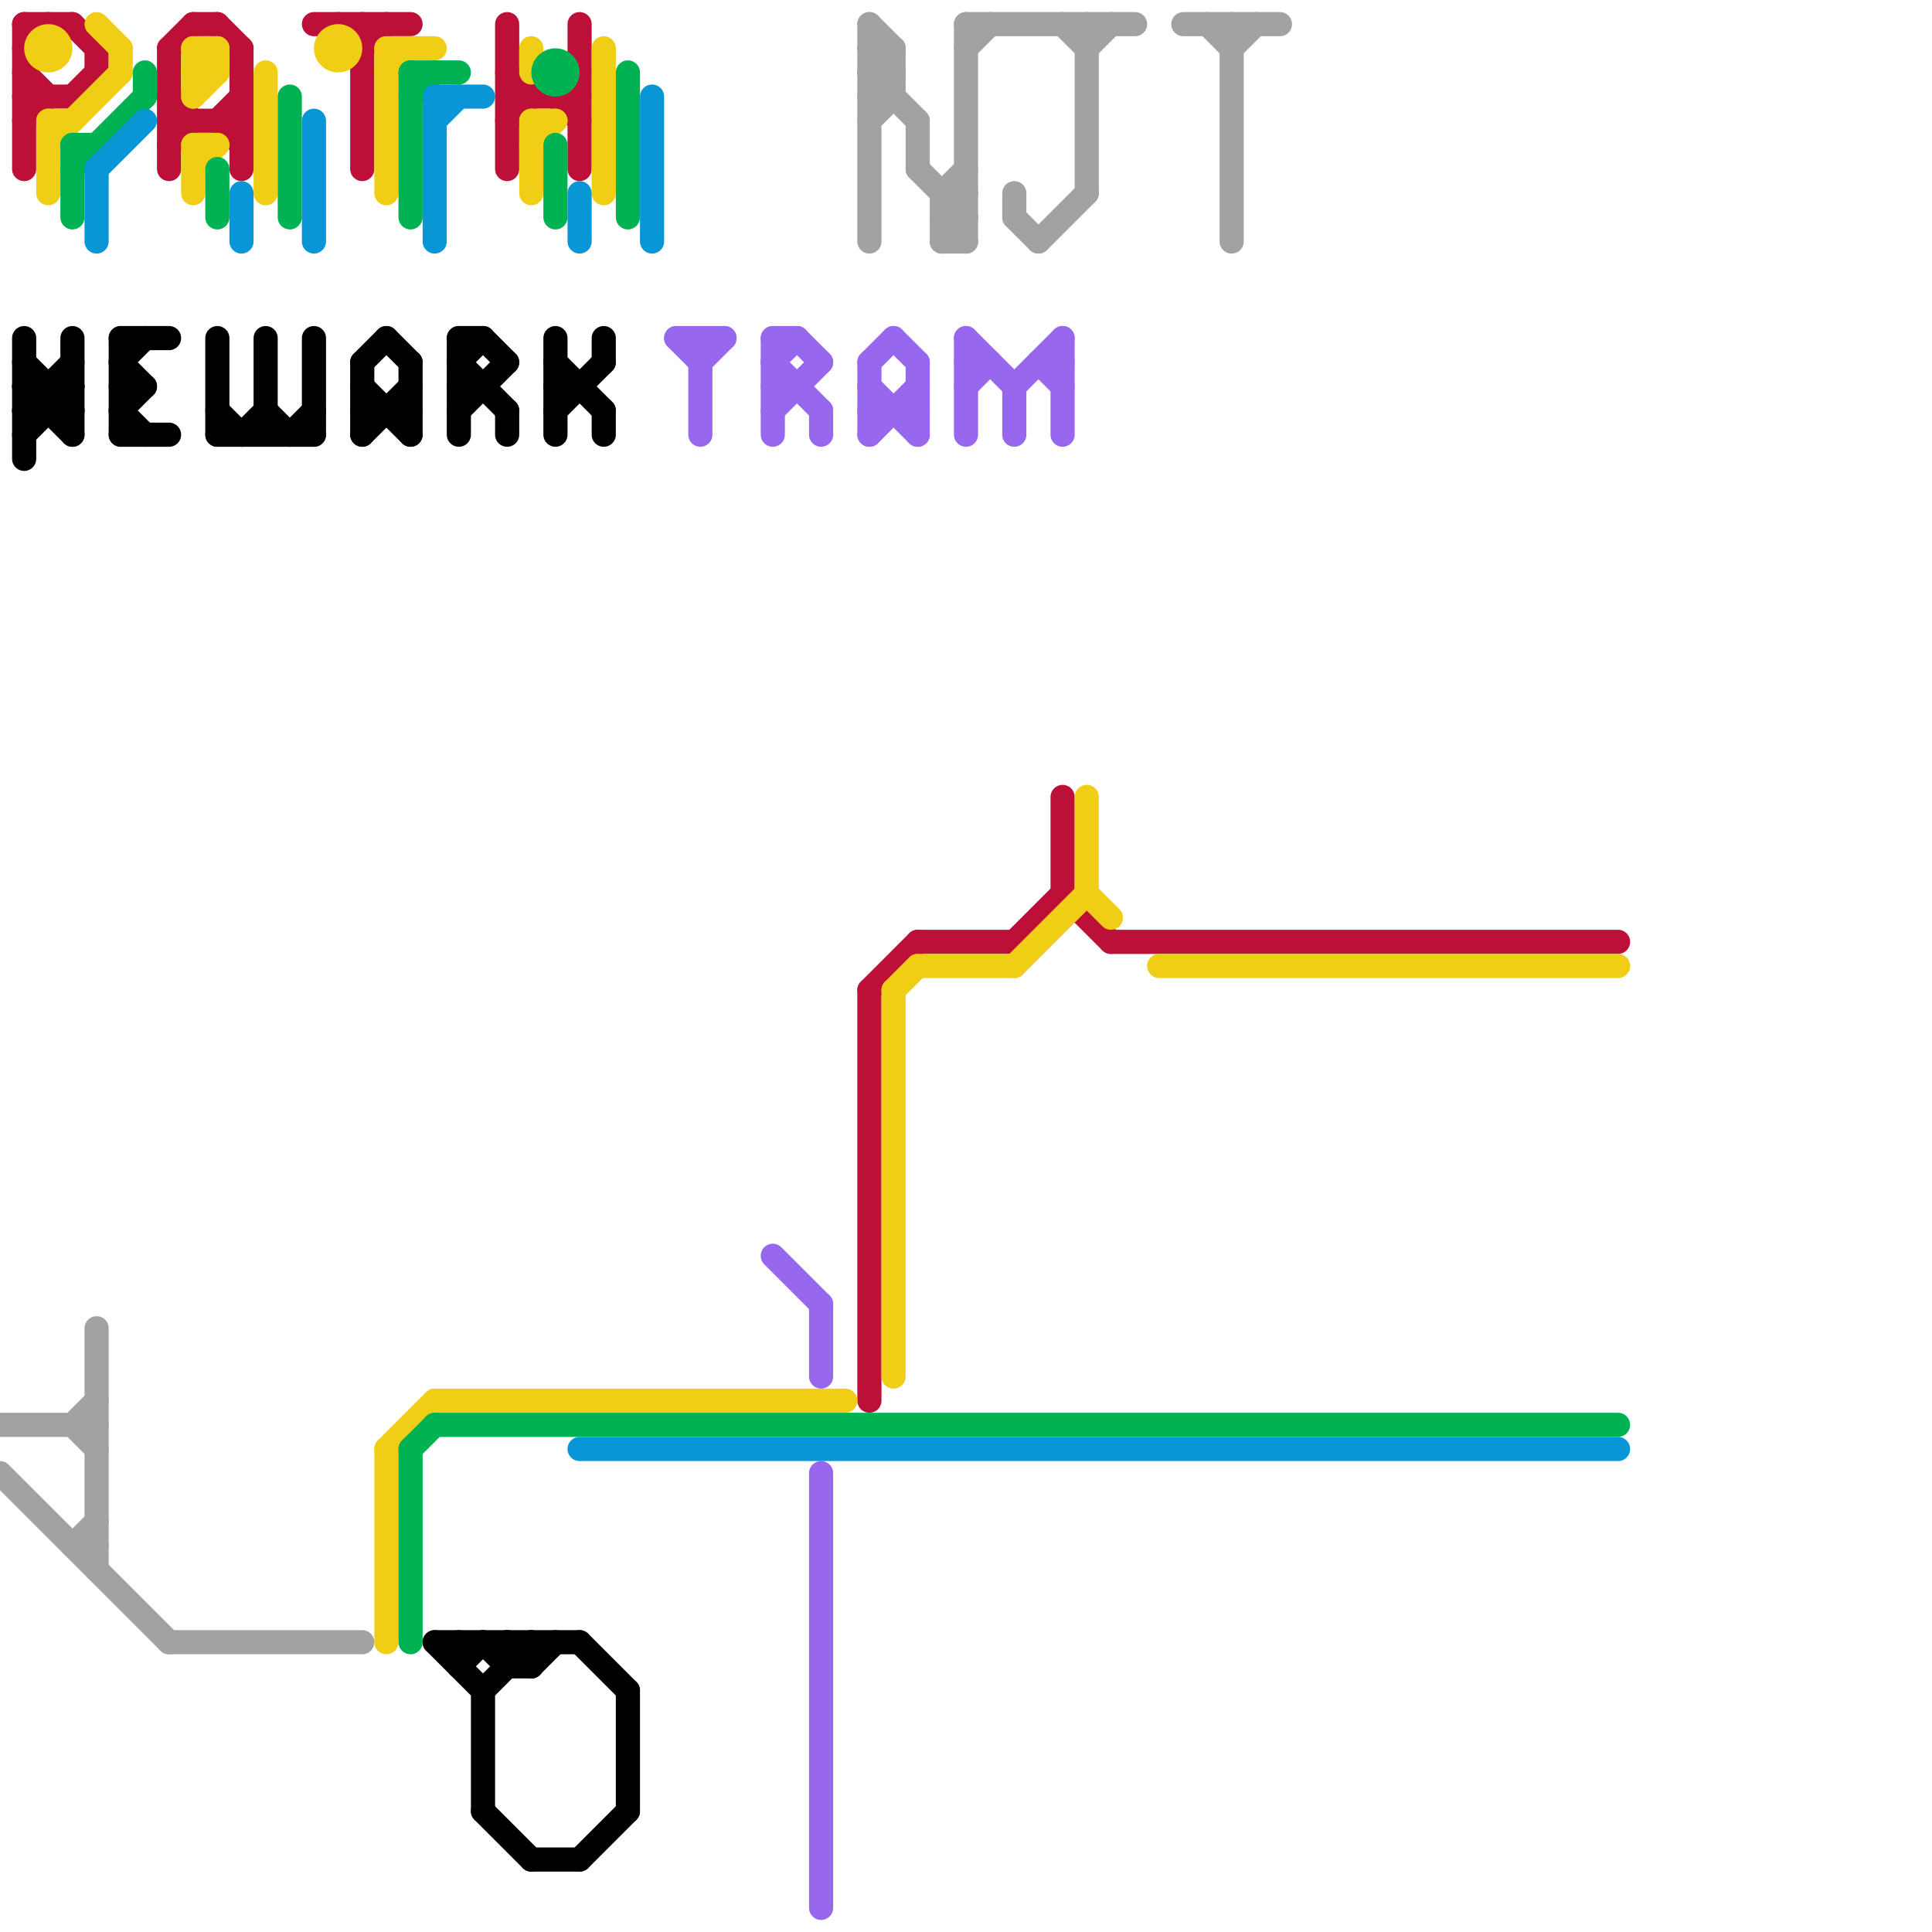 
<svg version="1.1" xmlns="http://www.w3.org/2000/svg" viewBox="0 0 80 80">
<style>line { stroke-width: 1; fill: none; stroke-linecap: round; stroke-linejoin: round; } .c0 { stroke: #bd1038 } .c1 { stroke: #f0ce15 } .c2 { stroke: #00b251 } .c3 { stroke: #0896d7 } .c4 { stroke: #000000 } .c5 { stroke: #9768ee } .c6 { stroke: #a2a2a2 } .w1 { stroke-width: 1; }</style><line class="c0 " x1="46" y1="39" x2="67" y2="39"/><line class="c0 " x1="7" y1="4" x2="8" y2="5"/><line class="c0 " x1="21" y1="3" x2="22" y2="4"/><line class="c0 " x1="42" y1="39" x2="44" y2="37"/><line class="c0 " x1="36" y1="41" x2="38" y2="39"/><line class="c0 " x1="21" y1="4" x2="24" y2="4"/><line class="c0 " x1="21" y1="5" x2="22" y2="4"/><line class="c0 " x1="14" y1="1" x2="15" y2="2"/><line class="c0 " x1="23" y1="4" x2="24" y2="3"/><line class="c0 " x1="44" y1="33" x2="44" y2="37"/><line class="c0 " x1="7" y1="6" x2="8" y2="5"/><line class="c0 " x1="44" y1="37" x2="46" y2="39"/><line class="c0 " x1="7" y1="2" x2="8" y2="1"/><line class="c0 " x1="1" y1="4" x2="3" y2="4"/><line class="c0 " x1="10" y1="2" x2="10" y2="7"/><line class="c0 " x1="24" y1="1" x2="24" y2="7"/><line class="c0 " x1="13" y1="1" x2="17" y2="1"/><line class="c0 " x1="15" y1="1" x2="15" y2="7"/><line class="c0 " x1="9" y1="1" x2="10" y2="2"/><line class="c0 " x1="1" y1="1" x2="3" y2="1"/><line class="c0 " x1="8" y1="1" x2="9" y2="1"/><line class="c0 " x1="1" y1="1" x2="1" y2="7"/><line class="c0 " x1="1" y1="5" x2="2" y2="4"/><line class="c0 " x1="23" y1="4" x2="24" y2="5"/><line class="c0 " x1="9" y1="5" x2="10" y2="4"/><line class="c0 " x1="38" y1="39" x2="42" y2="39"/><line class="c0 " x1="7" y1="5" x2="10" y2="5"/><line class="c0 " x1="36" y1="41" x2="36" y2="58"/><line class="c0 " x1="7" y1="2" x2="7" y2="7"/><line class="c0 " x1="3" y1="4" x2="4" y2="3"/><line class="c0 " x1="1" y1="2" x2="2" y2="1"/><line class="c0 " x1="15" y1="2" x2="16" y2="1"/><line class="c0 " x1="21" y1="1" x2="21" y2="7"/><line class="c0 " x1="1" y1="3" x2="2" y2="4"/><line class="c0 " x1="4" y1="2" x2="4" y2="3"/><line class="c0 " x1="9" y1="5" x2="10" y2="6"/><line class="c0 " x1="3" y1="1" x2="4" y2="2"/><line class="c1 " x1="18" y1="58" x2="35" y2="58"/><line class="c1 " x1="8" y1="2" x2="8" y2="4"/><line class="c1 " x1="8" y1="6" x2="8" y2="8"/><line class="c1 " x1="8" y1="2" x2="9" y2="2"/><line class="c1 " x1="22" y1="2" x2="22" y2="3"/><line class="c1 " x1="22" y1="5" x2="22" y2="8"/><line class="c1 " x1="11" y1="3" x2="11" y2="8"/><line class="c1 " x1="4" y1="1" x2="5" y2="2"/><line class="c1 " x1="8" y1="6" x2="9" y2="6"/><line class="c1 " x1="16" y1="60" x2="18" y2="58"/><line class="c1 " x1="2" y1="6" x2="5" y2="3"/><line class="c1 " x1="8" y1="7" x2="9" y2="6"/><line class="c1 " x1="16" y1="2" x2="16" y2="8"/><line class="c1 " x1="48" y1="40" x2="67" y2="40"/><line class="c1 " x1="38" y1="40" x2="42" y2="40"/><line class="c1 " x1="16" y1="2" x2="18" y2="2"/><line class="c1 " x1="25" y1="2" x2="25" y2="8"/><line class="c1 " x1="2" y1="5" x2="3" y2="5"/><line class="c1 " x1="37" y1="41" x2="37" y2="57"/><line class="c1 " x1="16" y1="3" x2="17" y2="2"/><line class="c1 " x1="8" y1="3" x2="9" y2="3"/><line class="c1 " x1="37" y1="41" x2="38" y2="40"/><line class="c1 " x1="45" y1="33" x2="45" y2="37"/><line class="c1 " x1="22" y1="6" x2="23" y2="5"/><line class="c1 " x1="9" y1="2" x2="9" y2="3"/><line class="c1 " x1="42" y1="40" x2="45" y2="37"/><line class="c1 " x1="8" y1="2" x2="9" y2="3"/><line class="c1 " x1="16" y1="60" x2="16" y2="68"/><line class="c1 " x1="5" y1="2" x2="5" y2="3"/><line class="c1 " x1="8" y1="3" x2="9" y2="2"/><line class="c1 " x1="22" y1="5" x2="23" y2="5"/><line class="c1 " x1="8" y1="4" x2="9" y2="3"/><line class="c1 " x1="2" y1="5" x2="2" y2="8"/><line class="c1 " x1="45" y1="37" x2="46" y2="38"/><circle cx="14" cy="2" r="1" fill="#f0ce15" /><circle cx="2" cy="2" r="1" fill="#f0ce15" /><line class="c2 " x1="17" y1="4" x2="18" y2="3"/><line class="c2 " x1="6" y1="3" x2="6" y2="4"/><line class="c2 " x1="17" y1="3" x2="17" y2="9"/><line class="c2 " x1="26" y1="3" x2="26" y2="9"/><line class="c2 " x1="3" y1="6" x2="3" y2="9"/><line class="c2 " x1="17" y1="60" x2="18" y2="59"/><line class="c2 " x1="17" y1="3" x2="19" y2="3"/><line class="c2 " x1="18" y1="59" x2="67" y2="59"/><line class="c2 " x1="3" y1="7" x2="6" y2="4"/><line class="c2 " x1="3" y1="6" x2="4" y2="6"/><line class="c2 " x1="9" y1="7" x2="9" y2="9"/><line class="c2 " x1="12" y1="4" x2="12" y2="9"/><line class="c2 " x1="23" y1="6" x2="23" y2="9"/><line class="c2 " x1="17" y1="60" x2="17" y2="68"/><circle cx="23" cy="3" r="1" fill="#00b251" /><line class="c3 " x1="27" y1="4" x2="27" y2="10"/><line class="c3 " x1="10" y1="8" x2="10" y2="10"/><line class="c3 " x1="24" y1="8" x2="24" y2="10"/><line class="c3 " x1="18" y1="4" x2="18" y2="10"/><line class="c3 " x1="13" y1="5" x2="13" y2="10"/><line class="c3 " x1="4" y1="7" x2="4" y2="10"/><line class="c3 " x1="18" y1="5" x2="19" y2="4"/><line class="c3 " x1="4" y1="7" x2="6" y2="5"/><line class="c3 " x1="24" y1="60" x2="67" y2="60"/><line class="c3 " x1="18" y1="4" x2="20" y2="4"/><line class="c4 " x1="25" y1="17" x2="25" y2="18"/><line class="c4 " x1="22" y1="77" x2="24" y2="77"/><line class="c4 " x1="21" y1="17" x2="21" y2="18"/><line class="c4 " x1="18" y1="68" x2="24" y2="68"/><line class="c4 " x1="9" y1="17" x2="10" y2="18"/><line class="c4 " x1="11" y1="14" x2="11" y2="18"/><line class="c4 " x1="17" y1="15" x2="17" y2="18"/><line class="c4 " x1="15" y1="17" x2="17" y2="17"/><line class="c4 " x1="19" y1="15" x2="20" y2="14"/><line class="c4 " x1="25" y1="14" x2="25" y2="15"/><line class="c4 " x1="20" y1="70" x2="22" y2="68"/><line class="c4 " x1="20" y1="68" x2="21" y2="69"/><line class="c4 " x1="1" y1="18" x2="3" y2="16"/><line class="c4 " x1="1" y1="14" x2="1" y2="19"/><line class="c4 " x1="18" y1="68" x2="20" y2="70"/><line class="c4 " x1="1" y1="15" x2="3" y2="17"/><line class="c4 " x1="22" y1="68" x2="22" y2="69"/><line class="c4 " x1="15" y1="15" x2="16" y2="14"/><line class="c4 " x1="19" y1="69" x2="20" y2="68"/><line class="c4 " x1="5" y1="18" x2="7" y2="18"/><line class="c4 " x1="3" y1="14" x2="3" y2="18"/><line class="c4 " x1="10" y1="18" x2="11" y2="17"/><line class="c4 " x1="21" y1="68" x2="21" y2="69"/><line class="c4 " x1="11" y1="17" x2="12" y2="18"/><line class="c4 " x1="23" y1="16" x2="24" y2="16"/><line class="c4 " x1="5" y1="15" x2="6" y2="14"/><line class="c4 " x1="2" y1="16" x2="2" y2="17"/><line class="c4 " x1="5" y1="17" x2="6" y2="16"/><line class="c4 " x1="23" y1="17" x2="25" y2="15"/><line class="c4 " x1="1" y1="17" x2="3" y2="15"/><line class="c4 " x1="9" y1="18" x2="13" y2="18"/><line class="c4 " x1="5" y1="14" x2="5" y2="18"/><line class="c4 " x1="15" y1="15" x2="15" y2="18"/><line class="c4 " x1="19" y1="14" x2="20" y2="14"/><line class="c4 " x1="1" y1="16" x2="3" y2="16"/><line class="c4 " x1="23" y1="14" x2="23" y2="18"/><line class="c4 " x1="19" y1="16" x2="20" y2="16"/><line class="c4 " x1="15" y1="18" x2="17" y2="16"/><line class="c4 " x1="19" y1="17" x2="21" y2="15"/><line class="c4 " x1="20" y1="14" x2="21" y2="15"/><line class="c4 " x1="20" y1="75" x2="22" y2="77"/><line class="c4 " x1="23" y1="15" x2="25" y2="17"/><line class="c4 " x1="21" y1="69" x2="22" y2="69"/><line class="c4 " x1="16" y1="14" x2="17" y2="15"/><line class="c4 " x1="24" y1="68" x2="26" y2="70"/><line class="c4 " x1="12" y1="18" x2="13" y2="17"/><line class="c4 " x1="13" y1="14" x2="13" y2="18"/><line class="c4 " x1="19" y1="14" x2="19" y2="18"/><line class="c4 " x1="19" y1="68" x2="19" y2="69"/><line class="c4 " x1="5" y1="15" x2="6" y2="16"/><line class="c4 " x1="15" y1="16" x2="17" y2="18"/><line class="c4 " x1="5" y1="17" x2="6" y2="18"/><line class="c4 " x1="26" y1="70" x2="26" y2="75"/><line class="c4 " x1="5" y1="16" x2="6" y2="16"/><line class="c4 " x1="1" y1="17" x2="3" y2="17"/><line class="c4 " x1="5" y1="14" x2="7" y2="14"/><line class="c4 " x1="9" y1="14" x2="9" y2="18"/><line class="c4 " x1="20" y1="70" x2="20" y2="75"/><line class="c4 " x1="19" y1="15" x2="21" y2="17"/><line class="c4 " x1="1" y1="16" x2="3" y2="18"/><line class="c4 " x1="22" y1="69" x2="23" y2="68"/><line class="c4 " x1="24" y1="77" x2="26" y2="75"/><line class="c4 " x1="21" y1="68" x2="22" y2="69"/><line class="c5 " x1="32" y1="14" x2="33" y2="14"/><line class="c5 " x1="32" y1="17" x2="34" y2="15"/><line class="c5 " x1="36" y1="16" x2="38" y2="18"/><line class="c5 " x1="32" y1="14" x2="32" y2="18"/><line class="c5 " x1="28" y1="14" x2="30" y2="14"/><line class="c5 " x1="38" y1="15" x2="38" y2="18"/><line class="c5 " x1="36" y1="17" x2="38" y2="17"/><line class="c5 " x1="43" y1="15" x2="44" y2="16"/><line class="c5 " x1="32" y1="15" x2="34" y2="17"/><line class="c5 " x1="32" y1="52" x2="34" y2="54"/><line class="c5 " x1="28" y1="14" x2="29" y2="15"/><line class="c5 " x1="40" y1="15" x2="41" y2="15"/><line class="c5 " x1="34" y1="17" x2="34" y2="18"/><line class="c5 " x1="43" y1="15" x2="44" y2="15"/><line class="c5 " x1="36" y1="15" x2="37" y2="14"/><line class="c5 " x1="40" y1="16" x2="41" y2="15"/><line class="c5 " x1="36" y1="15" x2="36" y2="18"/><line class="c5 " x1="42" y1="16" x2="42" y2="18"/><line class="c5 " x1="44" y1="14" x2="44" y2="18"/><line class="c5 " x1="29" y1="14" x2="29" y2="18"/><line class="c5 " x1="32" y1="15" x2="33" y2="14"/><line class="c5 " x1="32" y1="16" x2="33" y2="16"/><line class="c5 " x1="29" y1="15" x2="30" y2="14"/><line class="c5 " x1="36" y1="18" x2="38" y2="16"/><line class="c5 " x1="40" y1="14" x2="42" y2="16"/><line class="c5 " x1="40" y1="14" x2="40" y2="18"/><line class="c5 " x1="34" y1="61" x2="34" y2="79"/><line class="c5 " x1="37" y1="14" x2="38" y2="15"/><line class="c5 " x1="42" y1="16" x2="44" y2="14"/><line class="c5 " x1="33" y1="14" x2="34" y2="15"/><line class="c5 " x1="34" y1="54" x2="34" y2="57"/><line class="c6 " x1="3" y1="64" x2="4" y2="63"/><line class="c6 " x1="40" y1="2" x2="41" y2="1"/><line class="c6 " x1="45" y1="2" x2="46" y2="1"/><line class="c6 " x1="38" y1="7" x2="40" y2="9"/><line class="c6 " x1="40" y1="1" x2="47" y2="1"/><line class="c6 " x1="51" y1="2" x2="52" y2="1"/><line class="c6 " x1="45" y1="1" x2="45" y2="8"/><line class="c6 " x1="39" y1="9" x2="40" y2="10"/><line class="c6 " x1="36" y1="4" x2="37" y2="4"/><line class="c6 " x1="3" y1="59" x2="4" y2="58"/><line class="c6 " x1="39" y1="8" x2="40" y2="8"/><line class="c6 " x1="36" y1="2" x2="37" y2="3"/><line class="c6 " x1="37" y1="2" x2="37" y2="4"/><line class="c6 " x1="42" y1="9" x2="43" y2="10"/><line class="c6 " x1="36" y1="3" x2="38" y2="5"/><line class="c6 " x1="39" y1="10" x2="40" y2="9"/><line class="c6 " x1="40" y1="1" x2="40" y2="10"/><line class="c6 " x1="44" y1="1" x2="45" y2="2"/><line class="c6 " x1="36" y1="3" x2="37" y2="3"/><line class="c6 " x1="49" y1="1" x2="53" y2="1"/><line class="c6 " x1="51" y1="1" x2="51" y2="10"/><line class="c6 " x1="36" y1="1" x2="36" y2="10"/><line class="c6 " x1="39" y1="9" x2="40" y2="9"/><line class="c6 " x1="3" y1="59" x2="4" y2="60"/><line class="c6 " x1="36" y1="4" x2="37" y2="3"/><line class="c6 " x1="36" y1="2" x2="37" y2="2"/><line class="c6 " x1="39" y1="8" x2="40" y2="7"/><line class="c6 " x1="3" y1="64" x2="4" y2="64"/><line class="c6 " x1="7" y1="68" x2="15" y2="68"/><line class="c6 " x1="36" y1="1" x2="37" y2="2"/><line class="c6 " x1="0" y1="61" x2="7" y2="68"/><line class="c6 " x1="36" y1="3" x2="37" y2="2"/><line class="c6 " x1="4" y1="55" x2="4" y2="65"/><line class="c6 " x1="42" y1="8" x2="42" y2="9"/><line class="c6 " x1="39" y1="9" x2="40" y2="8"/><line class="c6 " x1="50" y1="1" x2="51" y2="2"/><line class="c6 " x1="0" y1="59" x2="4" y2="59"/><line class="c6 " x1="43" y1="10" x2="45" y2="8"/><line class="c6 " x1="39" y1="8" x2="39" y2="10"/><line class="c6 " x1="39" y1="10" x2="40" y2="10"/><line class="c6 " x1="36" y1="5" x2="37" y2="4"/><line class="c6 " x1="38" y1="5" x2="38" y2="7"/>


</svg>


